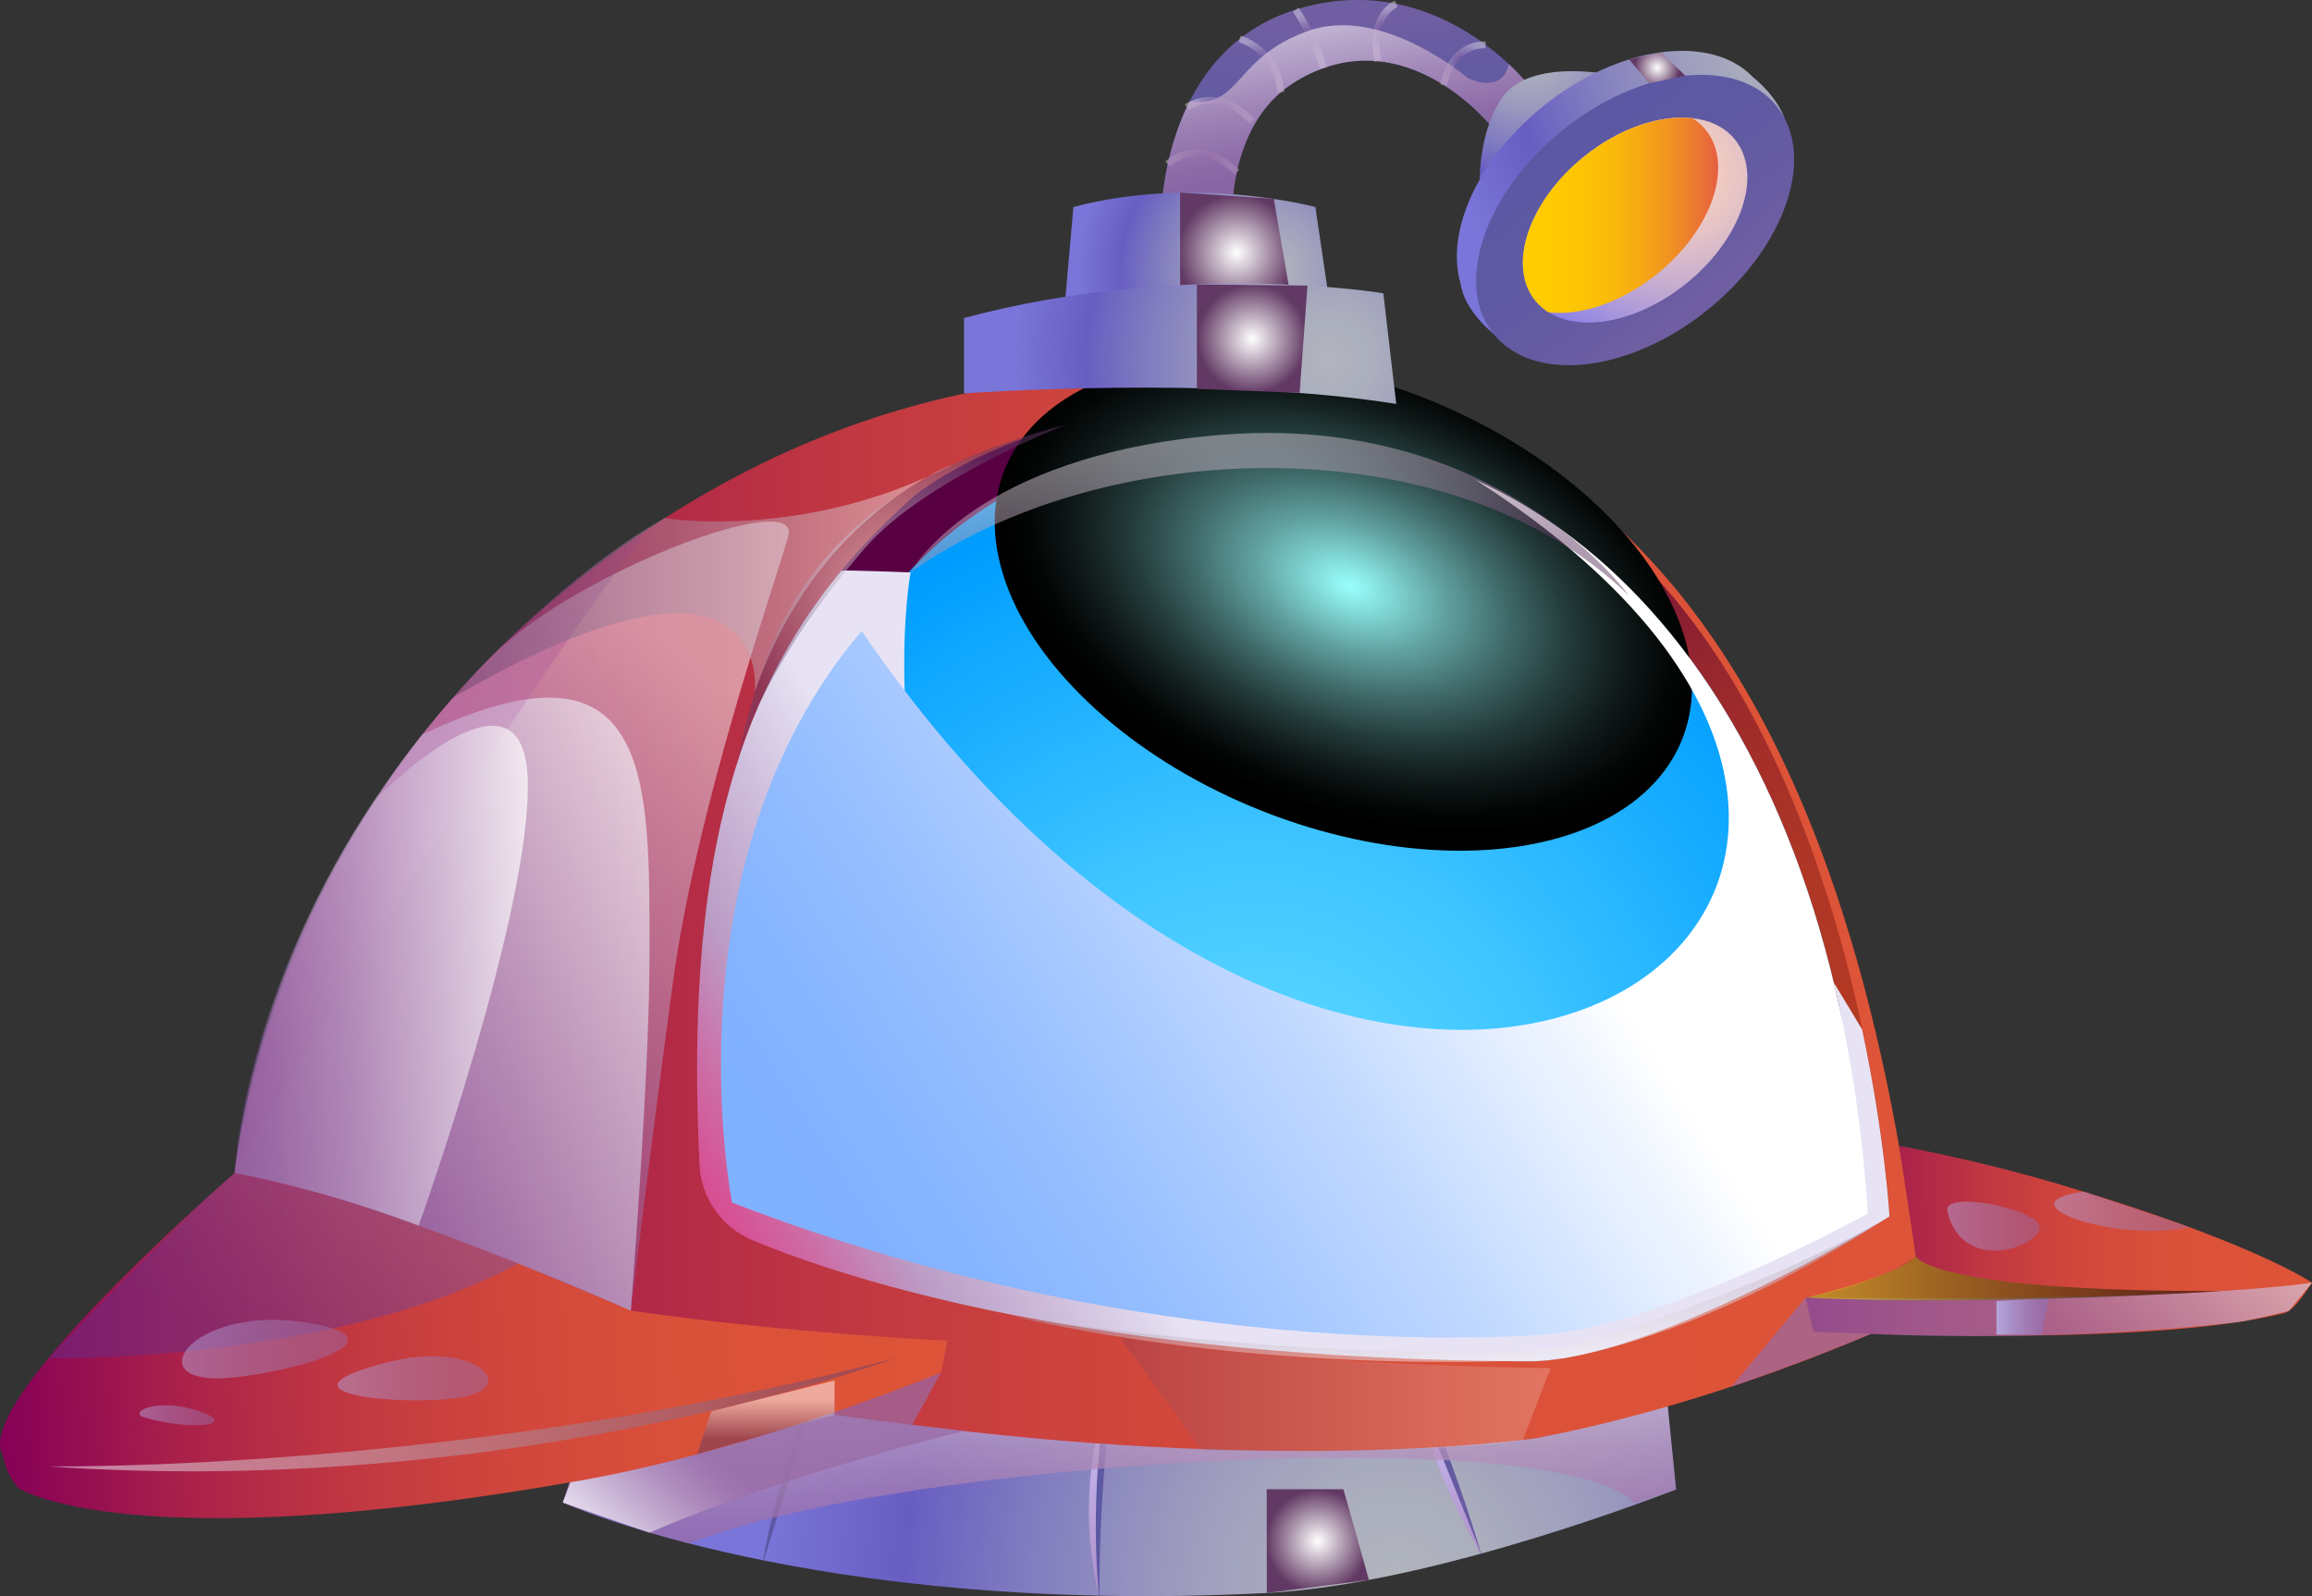 <?xml version="1.0" encoding="UTF-8"?> <svg xmlns="http://www.w3.org/2000/svg" xmlns:xlink="http://www.w3.org/1999/xlink" viewBox="0 0 221.87 153.2"><rect x="0" y="0" width="221.87" height="153.2" fill="#333333" stroke="none"/> <defs> <style> .cls-1 { fill: url(#_170); mix-blend-mode: color-dodge; opacity: .24; } .cls-1, .cls-2, .cls-3, .cls-4, .cls-5, .cls-6, .cls-7, .cls-8, .cls-9, .cls-10, .cls-11, .cls-12, .cls-13, .cls-14, .cls-15, .cls-16, .cls-17, .cls-18, .cls-19, .cls-20, .cls-21, .cls-22, .cls-23, .cls-24, .cls-25, .cls-26, .cls-27, .cls-28, .cls-29, .cls-30, .cls-31, .cls-32, .cls-33, .cls-34, .cls-35, .cls-36, .cls-37, .cls-38, .cls-39, .cls-40, .cls-41, .cls-42, .cls-43, .cls-44, .cls-45, .cls-46, .cls-47, .cls-48, .cls-49, .cls-50, .cls-51, .cls-52, .cls-53, .cls-54, .cls-55, .cls-56, .cls-57 { stroke-width: 0px; } .cls-1, .cls-3, .cls-7, .cls-8, .cls-9, .cls-10, .cls-11, .cls-13, .cls-14, .cls-15, .cls-18, .cls-19, .cls-20, .cls-21, .cls-22, .cls-23, .cls-24, .cls-25, .cls-26, .cls-27, .cls-30, .cls-31, .cls-32, .cls-33, .cls-34, .cls-35, .cls-36, .cls-37, .cls-38, .cls-39, .cls-40, .cls-41, .cls-42, .cls-43, .cls-44, .cls-45, .cls-46, .cls-47, .cls-48, .cls-49, .cls-55 { fill-rule: evenodd; } .cls-2 { fill: url(#_68-4); } .cls-2, .cls-11, .cls-29, .cls-31, .cls-32, .cls-33, .cls-34, .cls-35, .cls-36, .cls-37, .cls-44, .cls-45, .cls-46, .cls-47, .cls-48, .cls-49, .cls-50, .cls-51, .cls-52, .cls-53, .cls-54 { mix-blend-mode: multiply; } .cls-2, .cls-11, .cls-31, .cls-32, .cls-33, .cls-34 { opacity: .71; } .cls-3 { fill: url(#_320); } .cls-3, .cls-7, .cls-8, .cls-9, .cls-10, .cls-13, .cls-14, .cls-16, .cls-17, .cls-28, .cls-55, .cls-56, .cls-57 { mix-blend-mode: screen; } .cls-3, .cls-13, .cls-28, .cls-45, .cls-46, .cls-47, .cls-48, .cls-49, .cls-56, .cls-57 { opacity: .5; } .cls-4 { fill: url(#_119-5); } .cls-5 { fill: url(#_119-2); } .cls-6 { fill: url(#_119-3); } .cls-7 { fill: url(#_494-3); } .cls-8 { fill: url(#_494-5); } .cls-9 { fill: url(#_494-4); } .cls-10 { fill: url(#_494); } .cls-11 { fill: url(#_68); } .cls-12 { fill: url(#_119); } .cls-13 { fill: url(#_494-2); } .cls-14 { fill: url(#_80-2); opacity: .45; } .cls-15 { fill: url(#_38); } .cls-16 { fill: url(#_211); opacity: .55; } .cls-17 { fill: url(#_7); } .cls-18 { fill: url(#_501-2); } .cls-19 { fill: url(#_119-4); } .cls-20 { fill: url(#_230-3); } .cls-21 { fill: url(#_230-4); } .cls-22 { fill: url(#_230-5); } .cls-23 { fill: url(#_230-2); } .cls-24 { fill: url(#_423-4); } .cls-25 { fill: url(#_423-2); } .cls-26 { fill: url(#_423-3); } .cls-27 { fill: url(#_423-5); } .cls-28 { fill: url(#_80); } .cls-29 { fill: url(#_311); } .cls-29, .cls-50, .cls-51, .cls-52, .cls-53, .cls-54 { opacity: .37; } .cls-30 { fill: #fff; } .cls-31 { fill: url(#_68-3); } .cls-32 { fill: url(#_68-6); } .cls-33 { fill: url(#_68-5); } .cls-34 { fill: url(#_68-2); } .cls-35 { fill: url(#_240); } .cls-36 { fill: url(#_210); } .cls-37 { fill: url(#_267); } .cls-38 { fill: url(#_487); } .cls-39 { fill: url(#_423); } .cls-40 { fill: url(#_501); } .cls-41 { fill: url(#_230); } .cls-42 { fill: url(#_472); } .cls-43 { fill: url(#_162); } .cls-44 { fill: url(#_174); opacity: .49; } .cls-58 { isolation: isolate; } .cls-45 { fill: url(#_210-6); } .cls-46 { fill: url(#_210-5); } .cls-47 { fill: url(#_210-2); } .cls-48 { fill: url(#_210-3); } .cls-49 { fill: url(#_210-4); } .cls-50 { fill: url(#_311-3); } .cls-51 { fill: url(#_311-4); } .cls-52 { fill: url(#_311-2); } .cls-53 { fill: url(#_311-5); } .cls-54 { fill: url(#_311-6); } .cls-55 { fill: url(#_80-3); opacity: .2; } .cls-56 { fill: url(#_320-2); } .cls-57 { fill: url(#_320-3); } </style> <radialGradient id="_423" data-name=" 423" cx="133.97" cy="151.9" fx="133.97" fy="151.9" r="62.95" gradientUnits="userSpaceOnUse"> <stop offset="0" stop-color="#b1b5bd"></stop> <stop offset=".14" stop-color="#abaebd"></stop> <stop offset=".34" stop-color="#9b9abe"></stop> <stop offset=".57" stop-color="#807bc0"></stop> <stop offset=".75" stop-color="#685ec2"></stop> <stop offset=".97" stop-color="#7a75d8"></stop> </radialGradient> <linearGradient id="_119" data-name=" 119" x1="134.32" y1="139.21" x2="142.14" y2="139.21" gradientUnits="userSpaceOnUse"> <stop offset="0" stop-color="#5b58a3"></stop> <stop offset=".44" stop-color="#5e59a2"></stop> <stop offset=".85" stop-color="#695ca2"></stop> <stop offset=".99" stop-color="#705ea2"></stop> </linearGradient> <linearGradient id="_119-2" data-name=" 119" x1="105.11" y1="140.74" x2="107.46" y2="140.74" xlink:href="#_119"></linearGradient> <linearGradient id="_119-3" data-name=" 119" x1="73.23" y1="139.05" x2="80.09" y2="139.05" xlink:href="#_119"></linearGradient> <linearGradient id="_501" data-name=" 501" x1="144.28" y1="161.07" x2="135.9" y2="129.39" gradientUnits="userSpaceOnUse"> <stop offset="0" stop-color="#9a69a4"></stop> <stop offset=".11" stop-color="#a074af"></stop> <stop offset=".71" stop-color="#c1b1e8"></stop> <stop offset="1" stop-color="#cec9ff"></stop> </linearGradient> <linearGradient id="_501-2" data-name=" 501" x1="111.46" y1="166.12" x2="101.73" y2="129.29" xlink:href="#_501"></linearGradient> <linearGradient id="_68" data-name=" 68" x1="107.43" y1="148.14" x2="107.43" y2="123.91" gradientUnits="userSpaceOnUse"> <stop offset="0" stop-color="#9a69a4"></stop> <stop offset=".13" stop-color="#a274ab"></stop> <stop offset=".38" stop-color="#b794be"></stop> <stop offset=".69" stop-color="#d9c7dd"></stop> <stop offset="1" stop-color="#fff"></stop> </linearGradient> <linearGradient id="_230" data-name=" 230" x1="21.9" y1="87.57" x2="184.48" y2="87.57" gradientUnits="userSpaceOnUse"> <stop offset="0" stop-color="#860057"></stop> <stop offset=".03" stop-color="#8b0555"></stop> <stop offset=".19" stop-color="#a9214a"></stop> <stop offset=".36" stop-color="#c03742"></stop> <stop offset=".54" stop-color="#d1473c"></stop> <stop offset=".74" stop-color="#da5139"></stop> <stop offset=".99" stop-color="#de5438"></stop> </linearGradient> <linearGradient id="_68-2" data-name=" 68" x1="69.84" y1="141.07" x2="62.44" y2="150.39" xlink:href="#_68"></linearGradient> <linearGradient id="_68-3" data-name=" 68" x1="21.9" y1="99.72" x2="62.33" y2="99.72" xlink:href="#_68"></linearGradient> <linearGradient id="_487" data-name=" 487" x1="112.12" y1="51.44" x2="124.1" y2="111.35" gradientUnits="userSpaceOnUse"> <stop offset="0" stop-color="#590043"></stop> <stop offset=".03" stop-color="#600440"></stop> <stop offset=".19" stop-color="#7e1736"></stop> <stop offset=".36" stop-color="#95262e"></stop> <stop offset=".54" stop-color="#a63028"></stop> <stop offset=".74" stop-color="#af3725"></stop> <stop offset=".99" stop-color="#b33924"></stop> </linearGradient> <radialGradient id="_472" data-name=" 472" cx="120.48" cy="109.96" fx="120.48" fy="109.96" r="63.2" gradientUnits="userSpaceOnUse"> <stop offset="0" stop-color="#60dbff"></stop> <stop offset=".18" stop-color="#56d4ff"></stop> <stop offset=".48" stop-color="#3cc3ff"></stop> <stop offset=".86" stop-color="#11a8ff"></stop> <stop offset="1" stop-color="#009dff"></stop> </radialGradient> <linearGradient id="_230-2" data-name=" 230" x1="-75.19" y1="328.96" x2="15.82" y2="328.96" gradientTransform="translate(60.04 -192.26) rotate(-2.68)" xlink:href="#_230"></linearGradient> <linearGradient id="_230-3" data-name=" 230" x1="-75.46" y1="317.04" x2="15.82" y2="317.04" gradientTransform="translate(60.04 -192.26) rotate(-2.68)" xlink:href="#_230"></linearGradient> <linearGradient id="_119-4" data-name=" 119" x1="129.42" y1="19.35" x2="127.94" y2="2.19" xlink:href="#_119"></linearGradient> <radialGradient id="_311" data-name=" 311" cx="140.41" cy="6.1" fx="140.41" fy="6.1" r="2.16" gradientUnits="userSpaceOnUse"> <stop offset="0" stop-color="#662d89"></stop> <stop offset=".38" stop-color="#9e7ab4"></stop> <stop offset=".99" stop-color="#fff"></stop> </radialGradient> <radialGradient id="_311-2" data-name=" 311" cx="132.91" cy="3" fx="132.91" fy="3" r="2.24" xlink:href="#_311"></radialGradient> <radialGradient id="_311-3" data-name=" 311" cx="125.69" cy="3.68" fx="125.69" fy="3.68" r="2.38" xlink:href="#_311"></radialGradient> <radialGradient id="_311-4" data-name=" 311" cx="121.05" cy="6.15" fx="121.05" fy="6.15" r="2.47" xlink:href="#_311"></radialGradient> <radialGradient id="_311-5" data-name=" 311" cx="117.05" cy="10.59" fx="117.05" fy="10.59" r="2.55" xlink:href="#_311"></radialGradient> <radialGradient id="_311-6" data-name=" 311" cx="115.37" cy="15.55" fx="115.37" fy="15.55" r="2.65" xlink:href="#_311"></radialGradient> <linearGradient id="_68-4" data-name=" 68" x1="129.23" y1="15.26" x2="125.98" y2="-1.16" xlink:href="#_68"></linearGradient> <radialGradient id="_423-2" data-name=" 423" cx="146.85" cy="4.64" fx="146.85" fy="4.64" r="16.89" xlink:href="#_423"></radialGradient> <radialGradient id="_423-3" data-name=" 423" cx="172.89" cy="3.44" fx="172.89" fy="3.44" r="37.29" xlink:href="#_423"></radialGradient> <linearGradient id="_119-5" data-name=" 119" x1="-763.01" y1="-3255.73" x2="-746.7" y2="-3255.73" gradientTransform="translate(-4221.32 1046.67) rotate(90) scale(1.36 1.34)" xlink:href="#_119"></linearGradient> <radialGradient id="_162" data-name=" 162" cx="160.99" cy="16.46" fx="160.99" fy="16.46" r="26.19" gradientUnits="userSpaceOnUse"> <stop offset="0" stop-color="#ffd5bd"></stop> <stop offset=".1" stop-color="#f8d0bf"></stop> <stop offset=".25" stop-color="#e4c2c6"></stop> <stop offset=".43" stop-color="#c5abd1"></stop> <stop offset=".63" stop-color="#998ce1"></stop> <stop offset=".75" stop-color="#7a75ed"></stop> <stop offset=".97" stop-color="#7a82ed"></stop> </radialGradient> <linearGradient id="_38" data-name=" 38" x1="146.14" y1="20.66" x2="164.88" y2="20.66" gradientUnits="userSpaceOnUse"> <stop offset="0" stop-color="#fc0"></stop> <stop offset=".22" stop-color="#fec802"></stop> <stop offset=".41" stop-color="#fbbe08"></stop> <stop offset=".58" stop-color="#f7ac12"></stop> <stop offset=".75" stop-color="#f19321"></stop> <stop offset=".91" stop-color="#ea7434"></stop> <stop offset="1" stop-color="#e55e42"></stop> </linearGradient> <linearGradient id="_230-4" data-name=" 230" x1="264.78" y1="792.91" x2="314.7" y2="792.91" gradientTransform="translate(-87.19 -631.88) rotate(-11.56) skewX(-11.52)" xlink:href="#_230"></linearGradient> <linearGradient id="_230-5" data-name=" 230" x1="264.78" y1="785.55" x2="314.7" y2="785.55" gradientTransform="translate(-87.19 -631.88) rotate(-11.56) skewX(-11.52)" xlink:href="#_230"></linearGradient> <radialGradient id="_494" data-name=" 494" cx="126.46" cy="147.91" fx="126.46" fy="147.91" r="4.94" gradientUnits="userSpaceOnUse"> <stop offset="0" stop-color="#fff"></stop> <stop offset="1" stop-color="#623964"></stop> </radialGradient> <linearGradient id="_174" data-name=" 174" x1="26.75" y1="132.78" x2="71.68" y2="66.88" gradientUnits="userSpaceOnUse"> <stop offset="0" stop-color="#662d89"></stop> <stop offset=".1" stop-color="#6e388f"></stop> <stop offset=".29" stop-color="#8558a1"></stop> <stop offset=".53" stop-color="#ab8cbe"></stop> <stop offset=".83" stop-color="#ded2e6"></stop> <stop offset="1" stop-color="#fff"></stop> </linearGradient> <linearGradient id="_68-5" data-name=" 68" x1="194.28" y1="127.6" x2="215.13" y2="104.33" xlink:href="#_68"></linearGradient> <radialGradient id="_170" data-name=" 170" cx="42.42" cy="81.63" fx="42.42" fy="81.63" r="26.03" gradientUnits="userSpaceOnUse"> <stop offset="0" stop-color="#eaaee6"></stop> <stop offset="1" stop-color="#8a2787"></stop> </radialGradient> <linearGradient id="_68-6" data-name=" 68" x1="22.52" y1="93.65" x2="50.66" y2="93.65" xlink:href="#_68"></linearGradient> <linearGradient id="_320" data-name=" 320" x1="73.49" y1="134.37" x2="73.49" y2="138.14" gradientUnits="userSpaceOnUse"> <stop offset="0" stop-color="#fff"></stop> <stop offset="1" stop-color="#623964"></stop> </linearGradient> <radialGradient id="_7" data-name=" 7" cx="507.6" cy="-1374.53" fx="507.6" fy="-1374.53" r="34.99" gradientTransform="translate(-707.64 -449.64) rotate(90) scale(1 .61)" gradientUnits="userSpaceOnUse"> <stop offset="0" stop-color="#98fffc"></stop> <stop offset=".07" stop-color="#8ae8e5"></stop> <stop offset=".27" stop-color="#61a2a1"></stop> <stop offset=".46" stop-color="#3e6867"></stop> <stop offset=".63" stop-color="#233b3a"></stop> <stop offset=".78" stop-color="#101b1a"></stop> <stop offset=".91" stop-color="#040707"></stop> <stop offset="1" stop-color="#000"></stop> </radialGradient> <linearGradient id="_267" data-name=" 267" x1="100.21" y1="103.89" x2="62.74" y2="125.91" gradientUnits="userSpaceOnUse"> <stop offset="0" stop-color="#e7e3f4"></stop> <stop offset=".25" stop-color="#cdbad9"></stop> <stop offset=".45" stop-color="#bb9dc6"></stop> <stop offset=".63" stop-color="#cd6ca6"></stop> <stop offset=".79" stop-color="#da488e"></stop> <stop offset=".92" stop-color="#e23280"></stop> <stop offset="1" stop-color="#e62a7b"></stop> </linearGradient> <linearGradient id="_240" data-name=" 240" x1="145.13" y1="79.47" x2="81.56" y2="120.08" gradientUnits="userSpaceOnUse"> <stop offset="0" stop-color="#fff"></stop> <stop offset=".1" stop-color="#edf4ff"></stop> <stop offset=".39" stop-color="#bed7ff"></stop> <stop offset=".65" stop-color="#9cc2ff"></stop> <stop offset=".86" stop-color="#87b5ff"></stop> <stop offset="1" stop-color="#80b1ff"></stop> </linearGradient> <linearGradient id="_210" data-name=" 210" x1="191.59" y1="126.32" x2="196.64" y2="126.32" gradientUnits="userSpaceOnUse"> <stop offset="0" stop-color="#b3a6db"></stop> <stop offset=".41" stop-color="#a585bd"></stop> <stop offset=".77" stop-color="#9d70aa"></stop> <stop offset="1" stop-color="#9a69a4"></stop> </linearGradient> <linearGradient id="_320-2" data-name=" 320" x1="4.65" y1="135.78" x2="85.88" y2="135.78" xlink:href="#_320"></linearGradient> <linearGradient id="_211" data-name=" 211" x1="173.27" y1="122.7" x2="213.14" y2="122.7" gradientUnits="userSpaceOnUse"> <stop offset="0" stop-color="#f4ff09"></stop> <stop offset=".07" stop-color="#dee808"></stop> <stop offset=".27" stop-color="#9ba205"></stop> <stop offset=".46" stop-color="#646803"></stop> <stop offset=".63" stop-color="#393b02"></stop> <stop offset=".78" stop-color="#191b00"></stop> <stop offset=".91" stop-color="#060700"></stop> <stop offset="1" stop-color="#000"></stop> </linearGradient> <radialGradient id="_494-2" data-name=" 494" cx="86.39" cy="57.18" fx="86.39" fy="57.18" r="16.08" xlink:href="#_494"></radialGradient> <linearGradient id="_320-3" data-name=" 320" x1="140.02" y1="132.8" x2="137.69" y2="111.8" xlink:href="#_320"></linearGradient> <radialGradient id="_494-3" data-name=" 494" cx="159.03" cy="6.5" fx="159.03" fy="6.5" r="2.18" xlink:href="#_494"></radialGradient> <radialGradient id="_423-4" data-name=" 423" cx="121.45" cy="26.03" fx="121.45" fy="26.03" r="18.56" xlink:href="#_423"></radialGradient> <radialGradient id="_494-4" data-name=" 494" cx="118.68" cy="24.26" fx="118.68" fy="24.26" r="5.61" xlink:href="#_494"></radialGradient> <radialGradient id="_423-5" data-name=" 423" cx="127.53" cy="34.46" fx="127.53" fy="34.46" r="31.1" xlink:href="#_423"></radialGradient> <radialGradient id="_494-5" data-name=" 494" cx="120.17" cy="32.51" fx="120.17" fy="32.51" r="5.25" xlink:href="#_494"></radialGradient> <linearGradient id="_80" data-name=" 80" x1="122.19" y1="57.72" x2="117.86" y2="35.87" gradientUnits="userSpaceOnUse"> <stop offset="0" stop-color="#623964"></stop> <stop offset="1" stop-color="#fff"></stop> </linearGradient> <linearGradient id="_210-2" data-name=" 210" x1="32.4" y1="132.29" x2="46.86" y2="132.29" xlink:href="#_210"></linearGradient> <linearGradient id="_210-3" data-name=" 210" x1="13.38" y1="135.83" x2="20.58" y2="135.83" xlink:href="#_210"></linearGradient> <linearGradient id="_210-4" data-name=" 210" x1="17.47" y1="129.48" x2="33.39" y2="129.48" xlink:href="#_210"></linearGradient> <linearGradient id="_210-5" data-name=" 210" x1="197.13" y1="116.26" x2="210.07" y2="116.26" xlink:href="#_210"></linearGradient> <linearGradient id="_210-6" data-name=" 210" x1="186.86" y1="117.68" x2="195.73" y2="117.68" xlink:href="#_210"></linearGradient> <linearGradient id="_80-2" data-name=" 80" x1="43.48" y1="55.78" x2="91.4" y2="55.78" xlink:href="#_80"></linearGradient> <linearGradient id="_80-3" data-name=" 80" x1="107.46" y1="133.8" x2="148.81" y2="133.8" xlink:href="#_80"></linearGradient> </defs> <g class="cls-58"> <g id="_Слой_2" data-name="Слой 2"> <g id="Spaceships"> <g> <path class="cls-39" d="M60,127.06l-5.99,17.14s23.98,10.93,67.56,8.69c16.31-.84,39.27-9.94,39.27-9.94l-1.33-13.23-99.51-2.66Z"></path> <path class="cls-12" d="M142.08,149.13c-.73-1.64-1.39-3.28-2.04-4.93-.34-.82-.64-1.65-.97-2.47-.32-.83-.63-1.65-.96-2.47l-.47-1.24c-.16-.41-.33-.82-.48-1.23-.3-.83-.64-1.65-.95-2.48-.63-1.65-1.29-3.3-1.89-4.98l.06-.03c.82,1.58,1.59,3.18,2.31,4.8.71,1.63,1.4,3.27,2.04,4.92.63,1.66,1.23,3.33,1.8,5.02.57,1.68,1.11,3.38,1.61,5.08l-.06.02Z"></path> <path class="cls-5" d="M105.46,153.15c-.27-2.08-.35-4.16-.35-6.25-.01-1.04.03-2.08.05-3.13.05-1.04.11-2.08.18-3.12.04-.52.09-1.04.14-1.56.05-.52.09-1.04.16-1.56.14-1.03.25-2.07.43-3.1.32-2.06.75-4.11,1.31-6.12h.07c-.32,2.06-.63,4.12-.86,6.18-.25,2.06-.44,4.13-.59,6.2-.17,2.07-.29,4.14-.38,6.22-.08,2.07-.13,4.15-.11,6.23h-.07Z"></path> <path class="cls-6" d="M73.23,149.75c.32-1.86.75-3.69,1.23-5.51.23-.91.49-1.81.74-2.71.26-.9.54-1.8.81-2.69.29-.89.58-1.78.88-2.67.31-.88.61-1.77.95-2.65.66-1.76,1.36-3.5,2.18-5.2l.06.02c-1.19,3.55-2.32,7.13-3.44,10.7-1.13,3.57-2.25,7.15-3.35,10.73l-.06-.02Z"></path> <path class="cls-40" d="M142.14,149.11l-5.5-13.66s.28,4.82,5.5,13.66Z"></path> <path class="cls-18" d="M105.46,153.15s-.92-8.15.46-17.7c0,0-2.87,7.57-.46,17.7Z"></path> <path class="cls-11" d="M66.12,148.14c20.06-8.01,83.7-11.79,90.76-3.84l3.96-1.34-1.33-13.23-98.84-5.81-6.66,20.29c4.93,2.06,12.11,3.93,12.11,3.93Z"></path> <path class="cls-41" d="M184.48,125.79s-16.97,8.39-37,12.23c0,0-20.73,3.15-54.35-.6-12.01-1.34-23.21-2.98-33.12-4.93-17.83-3.5-31.47-8.02-38.1-13.67,0,0,.47-25.21,18.63-48.32,0,0,0,0,0,0,3.36-4.28,7.34-8.49,12.03-12.45,27.74-23.44,53.69-23.14,71-21.5,29.3,2.78,54.03,26.19,60.91,89.26Z"></path> <path class="cls-34" d="M90.3,131.73l-2.77,5.02,4.97.59s-17.31,4.19-30.18,9.76l-8.32-2.89,6.34-16,29.96,3.53Z"></path> <path class="cls-31" d="M62.33,91.64c0,10.22-1.3,28.21-2.32,40.84-17.83-3.5-31.47-8.02-38.1-13.67,0,0,.47-25.21,18.63-48.32,0,0,0,0,0,0,22.23-10.54,21.79,4.26,21.79,21.16Z"></path> <path class="cls-38" d="M181.35,116.73c-3.67,2.35-23.9,13.98-34.7,13.93-41.6-.21-64.95-7.69-74.32-11.59-3.01-1.25-5.04-4.12-5.2-7.38-1.39-28.35,3.47-44.67,13.6-56.91,2.04-2.46,4.29-4.76,6.75-6.96,1.24-1.11,4.38-3.18,9.04-5.08h0c10-4.08,26.99-7.34,47.18,1.53,21.89,9.61,31.17,36.37,35.03,54.53h0c2.2,10.36,2.63,17.93,2.63,17.93Z"></path> <path class="cls-42" d="M179.26,116.46s-18.01,10.01-30.21,11.56c0,0-36.73,3.67-78.8-12.6,0,0-.12-2.57-.05-6.66.07-3.8.31-8.92.97-14.5.91-7.62,2.62-16.1,5.79-23.28,7.92-17.93,21.74-31.57,50.59-28.68,4.91.49,9.62,1.76,14.05,3.76,6.59,2.97,12.59,7.56,17.76,13.61,10.97,12.82,18.27,32.23,19.88,56.78Z"></path> <path class="cls-23" d="M.32,139.73s.07,1.49,1.46,3.11c0,0,10.67,6.93,54.03-.76,16.6-2.95,34.5-10.35,34.5-10.35l.61-3.06s-41.73,7.79-64.48,9.35c-22.75,1.55-26.11,1.71-26.11,1.71Z"></path> <path class="cls-20" d="M22.52,112.59S-3.13,134.75.32,139.73c2.01,2.9,49.81,3.3,90.59-11.06,0,0-14.97-.65-30.38-2.88,0,0-25.14-11.21-38.02-13.2Z"></path> <path class="cls-19" d="M146.76,8.25l-3.44,4.12s-8.43-10.92-18.97-4.56c-6.99,4.22-6.09,14.31-6.09,14.31h-6.89s-.02-.54.03-1.45c.12-2.23.62-6.7,2.75-10.92h0c1.87-3.7,4.99-7.21,10.2-8.83,9.77-3.04,17.1,2.11,20.43,5.22,1.29,1.2,1.98,2.1,1.98,2.1Z"></path> <g> <path class="cls-29" d="M138.87,8.23l-.65-.14c.98-4.48,4.35-4.12,4.38-4.11l-.08.66c-.11-.01-2.8-.27-3.65,3.59Z"></path> <path class="cls-52" d="M131.89,5.93c-.86-4.74,1.86-5.82,1.98-5.87l.24.62c-.09.04-2.31.96-1.56,5.13l-.65.12Z"></path> <path class="cls-50" d="M126.67,6.63c-.77-2.81-2.59-5.49-2.6-5.51l.55-.38c.08.11,1.9,2.8,2.7,5.71l-.64.18Z"></path> <path class="cls-51" d="M122.57,8.88c-.35-3.86-3.66-4.82-3.69-4.83l.18-.64s3.79,1.09,4.18,5.41l-.66.06Z"></path> <path class="cls-53" d="M119.93,11.88c-3.16-3.3-5.81-1.35-5.84-1.33l-.4-.53s3.15-2.32,6.72,1.4l-.48.46Z"></path> <path class="cls-54" d="M118.45,16.76c-3.45-3.35-6.05-.89-6.16-.78l-.47-.47s3.16-3.04,7.09.78l-.46.48Z"></path> <path class="cls-2" d="M146.76,8.25l-3.44,4.12s-8.43-10.92-18.97-4.56c-6.99,4.22-6.09,14.31-6.09,14.31h-4.66l-2.2-1.45c.12-2.23.62-6.7,2.75-10.92h0c5.07.54,4.17-4.17,11.32-6.76,7.15-2.59,15.41,4.52,15.41,4.52,2.15.96,3.62.3,3.9-1.36,1.29,1.2,1.98,2.1,1.98,2.1Z"></path> </g> <path class="cls-25" d="M155.63,7.36s-8.76-2.11-11.54,2.11c-2.77,4.22-2,10.1-2,10.1l13.53-12.2Z"></path> <path class="cls-26" d="M171.22,11.28s-.61-1.93-2.99-3.87c0,0,0,0,0,0-4.05-4.23-12.88-3.06-20.12,2.77-6.31,5.08-9.41,12.08-7.95,17.02,0,0,0,0,0,0,.36,2.65,3.18,4.85,3.18,4.85l.52-.39c4.53,2.35,11.92.79,18.15-4.23,5.66-4.56,8.74-10.67,8.25-15.44l.96-.72Z"></path> <ellipse class="cls-4" cx="156.91" cy="21.12" rx="17.44" ry="11.08" transform="translate(21.48 103.12) rotate(-38.86)"></ellipse> <path class="cls-43" d="M161.82,27.21c-4.59,3.7-10.07,4.74-13.22,2.76-.49-.31-.91-.68-1.28-1.13-2.71-3.36-.61-9.55,4.68-13.81,3.42-2.76,7.34-4.04,10.42-3.69,1.69.19,3.12.87,4.08,2.06,2.71,3.36.62,9.55-4.68,13.81Z"></path> <path class="cls-15" d="M159.02,26.29c-3.42,2.76-7.34,4.04-10.42,3.69-.49-.31-.91-.68-1.28-1.13-2.71-3.36-.61-9.55,4.68-13.81,3.42-2.76,7.34-4.04,10.42-3.69.49.3.92.68,1.28,1.13,2.71,3.37.61,9.55-4.68,13.82Z"></path> <path class="cls-21" d="M221.87,123.11s-1.65,2.66-2.6,2.9c-13.67,3.47-45.26,1.79-45.26,1.79l-.74-3.26s18.7-3.89,30.49-3.19c7.46.44,18.11,1.75,18.11,1.75Z"></path> <path class="cls-22" d="M182.24,109.97s7.36,1.31,15.33,3.68c18.66,5.53,24.3,9.46,24.3,9.46,0,0-5.05,1.52-48.59,1.43,0,0,6.88-1.21,10.59-3.93l-1.62-10.64Z"></path> <polygon class="cls-10" points="121.57 152.89 121.56 142.93 128.92 142.93 131.37 151.64 121.57 152.89"></polygon> <path class="cls-44" d="M60.53,125.79l-10.79-4.52c-17.88,9.59-45.09,9.09-45.09,9.09,0,0,12.67-13.49,17.87-17.76,0,0,1.09-25.8,24.74-49.68,7.89-7.97,29.83-16.28,28.38-11.41-1.78,6-8.88,26.45-11.09,42.96-2.22,16.51-4.01,31.32-4.01,31.32Z"></path> <path class="cls-33" d="M173.27,124.54l-7.08,8.53s6.55-2.21,13.36-5.05c0,0,16.8.94,34.97-1.1,1.3-.15,5.13-1.11,5.13-1.11l2.22-2.7c-14.72,2-48.59,1.43-48.59,1.43Z"></path> <path class="cls-1" d="M22.52,112.59s23.1-40.32,39.81-61.93c0,0-33.21,18.53-39.81,61.93Z"></path> <path class="cls-32" d="M36.15,76.59c-12.06,17.6-13.63,36-13.63,36,0,0,8.1,1.41,17.66,5.04,0,0,10.91-30.47,10.46-42.89-.44-12.43-14.5,1.85-14.5,1.85Z"></path> <path class="cls-30" d="M133.08,51.33c-7.25-4.76-5.06,2.41.19,4.51,5.25,2.1.65-3.95-.19-4.51Z"></path> <polygon class="cls-3" points="80.09 132.49 80.09 135.79 66.9 139.57 68.25 135.45 80.09 132.49"></polygon> <ellipse class="cls-17" cx="128.92" cy="58.03" rx="21.29" ry="34.99" transform="translate(27.4 156.42) rotate(-68.34)"></ellipse> <path class="cls-37" d="M181.35,116.73c-3.67,2.35-23.9,13.98-34.7,13.93-41.83-.21-65.21-7.77-74.48-11.65-2.93-1.23-4.88-4.03-5.04-7.2-1.4-28.43,3.45-44.77,13.6-57.03.08-.1,6.66.16,6.66.16,0,0-3.23,16.37,5.11,42.65,0,0,6.61,23.68,51.05,29.38,0,0,40.92-1.18,32.41-32.7l2.74,4.53h0c2.2,10.36,2.63,17.93,2.63,17.93Z"></path> <path class="cls-35" d="M179.26,116.46s-18.01,10.01-30.21,11.56c0,0-36.73,3.67-78.8-12.6,0,0-6.45-32.69,12.44-54.86,50.23,73.62,121.06,25.38,58.92-14.5,6.59,2.97,12.59,7.56,17.76,13.61,10.97,12.82,18.27,32.23,19.88,56.78Z"></path> <polygon class="cls-36" points="191.59 124.88 191.59 128.09 195.9 128.09 196.64 124.54 191.59 124.88"></polygon> <path class="cls-56" d="M4.65,140.74s39.69.56,81.23-10.38c0,0-35.95,13.51-81.23,10.38Z"></path> <path class="cls-16" d="M173.27,124.54s8.01-1.71,10.59-3.93c0,0,1.55,3.36,29.28,3.3,0,0-21.53,1.47-39.87.63Z"></path> <path class="cls-13" d="M102.16,40.8c-24.74,6.43-28.81,20.22-31.53,32.77,0,0,1.59-8.52,12.41-21.01,5.62-6.49,19.12-11.75,19.12-11.75Z"></path> <path class="cls-57" d="M97.09,126.32s26.92,4.49,52.36,3.16c0,0,16.08-4.02,31.04-12.22,0,0-15.36,10.44-30.45,13.1,0,0-25.74,2.12-52.96-4.04Z"></path> <polygon class="cls-7" points="156.33 5.7 158.27 7.99 161.74 7.27 159.38 5.02 156.33 5.7"></polygon> <path class="cls-24" d="M103.01,19.86l-.85,9.62s16.23-1.78,25.4-.59l-1.33-9.02s-11.54-3.11-23.22,0Z"></path> <polygon class="cls-9" points="113.25 18.48 113.25 29.48 124.12 30.03 122.24 19.08 113.25 18.48"></polygon> <path class="cls-27" d="M92.51,30.51v7.25s24.19-1.77,41.48,1.01l-1.24-10.62s-19.23-3.25-40.24,2.37Z"></path> <polygon class="cls-8" points="114.86 27.31 125.47 27.41 124.72 37.71 114.86 37.32 114.86 27.31"></polygon> <path class="cls-28" d="M87.39,54.94c18.38-13.14,51.94-14.32,68.94,2.24,0,0-12.55-17.65-39.29-15.43-23.69,1.97-29.65,13.18-29.65,13.18Z"></path> <path class="cls-47" d="M37.33,130.71c-13.54,3.42,4.73,4.53,8.28,3.05,3.55-1.48-.89-4.92-8.28-3.05Z"></path> <path class="cls-48" d="M13.81,136.02c4.24,1.31,9.32.82,5.33-.57-3.99-1.39-6.9.09-5.33.57Z"></path> <path class="cls-49" d="M20.58,132.29c4.79.1,19.7-3.53,9.05-5.32-10.65-1.79-15.98,5.17-9.05,5.32Z"></path> <path class="cls-46" d="M199.95,114.36c-8.34,1.2,3.88,5.01,10.12,3.4l-10.12-3.4Z"></path> <path class="cls-45" d="M186.88,116.26c1.65,6.78,10.5,2.68,8.58,1-1.92-1.69-9.02-2.82-8.58-1Z"></path> <path class="cls-14" d="M63.77,49.73s13.45,2.23,27.63-5.13c0,0-13.08,4.79-18.95,21.76,0,0,1.87-17.25-28.98.59,0,0,10.22-11.61,20.29-17.22Z"></path> <path class="cls-55" d="M115.37,139.21s23.66.4,30.77-1.02l2.67-6.88s-25.95-.27-41.35-2.97l7.91,10.88Z"></path> </g> </g> </g> </g> </svg> 